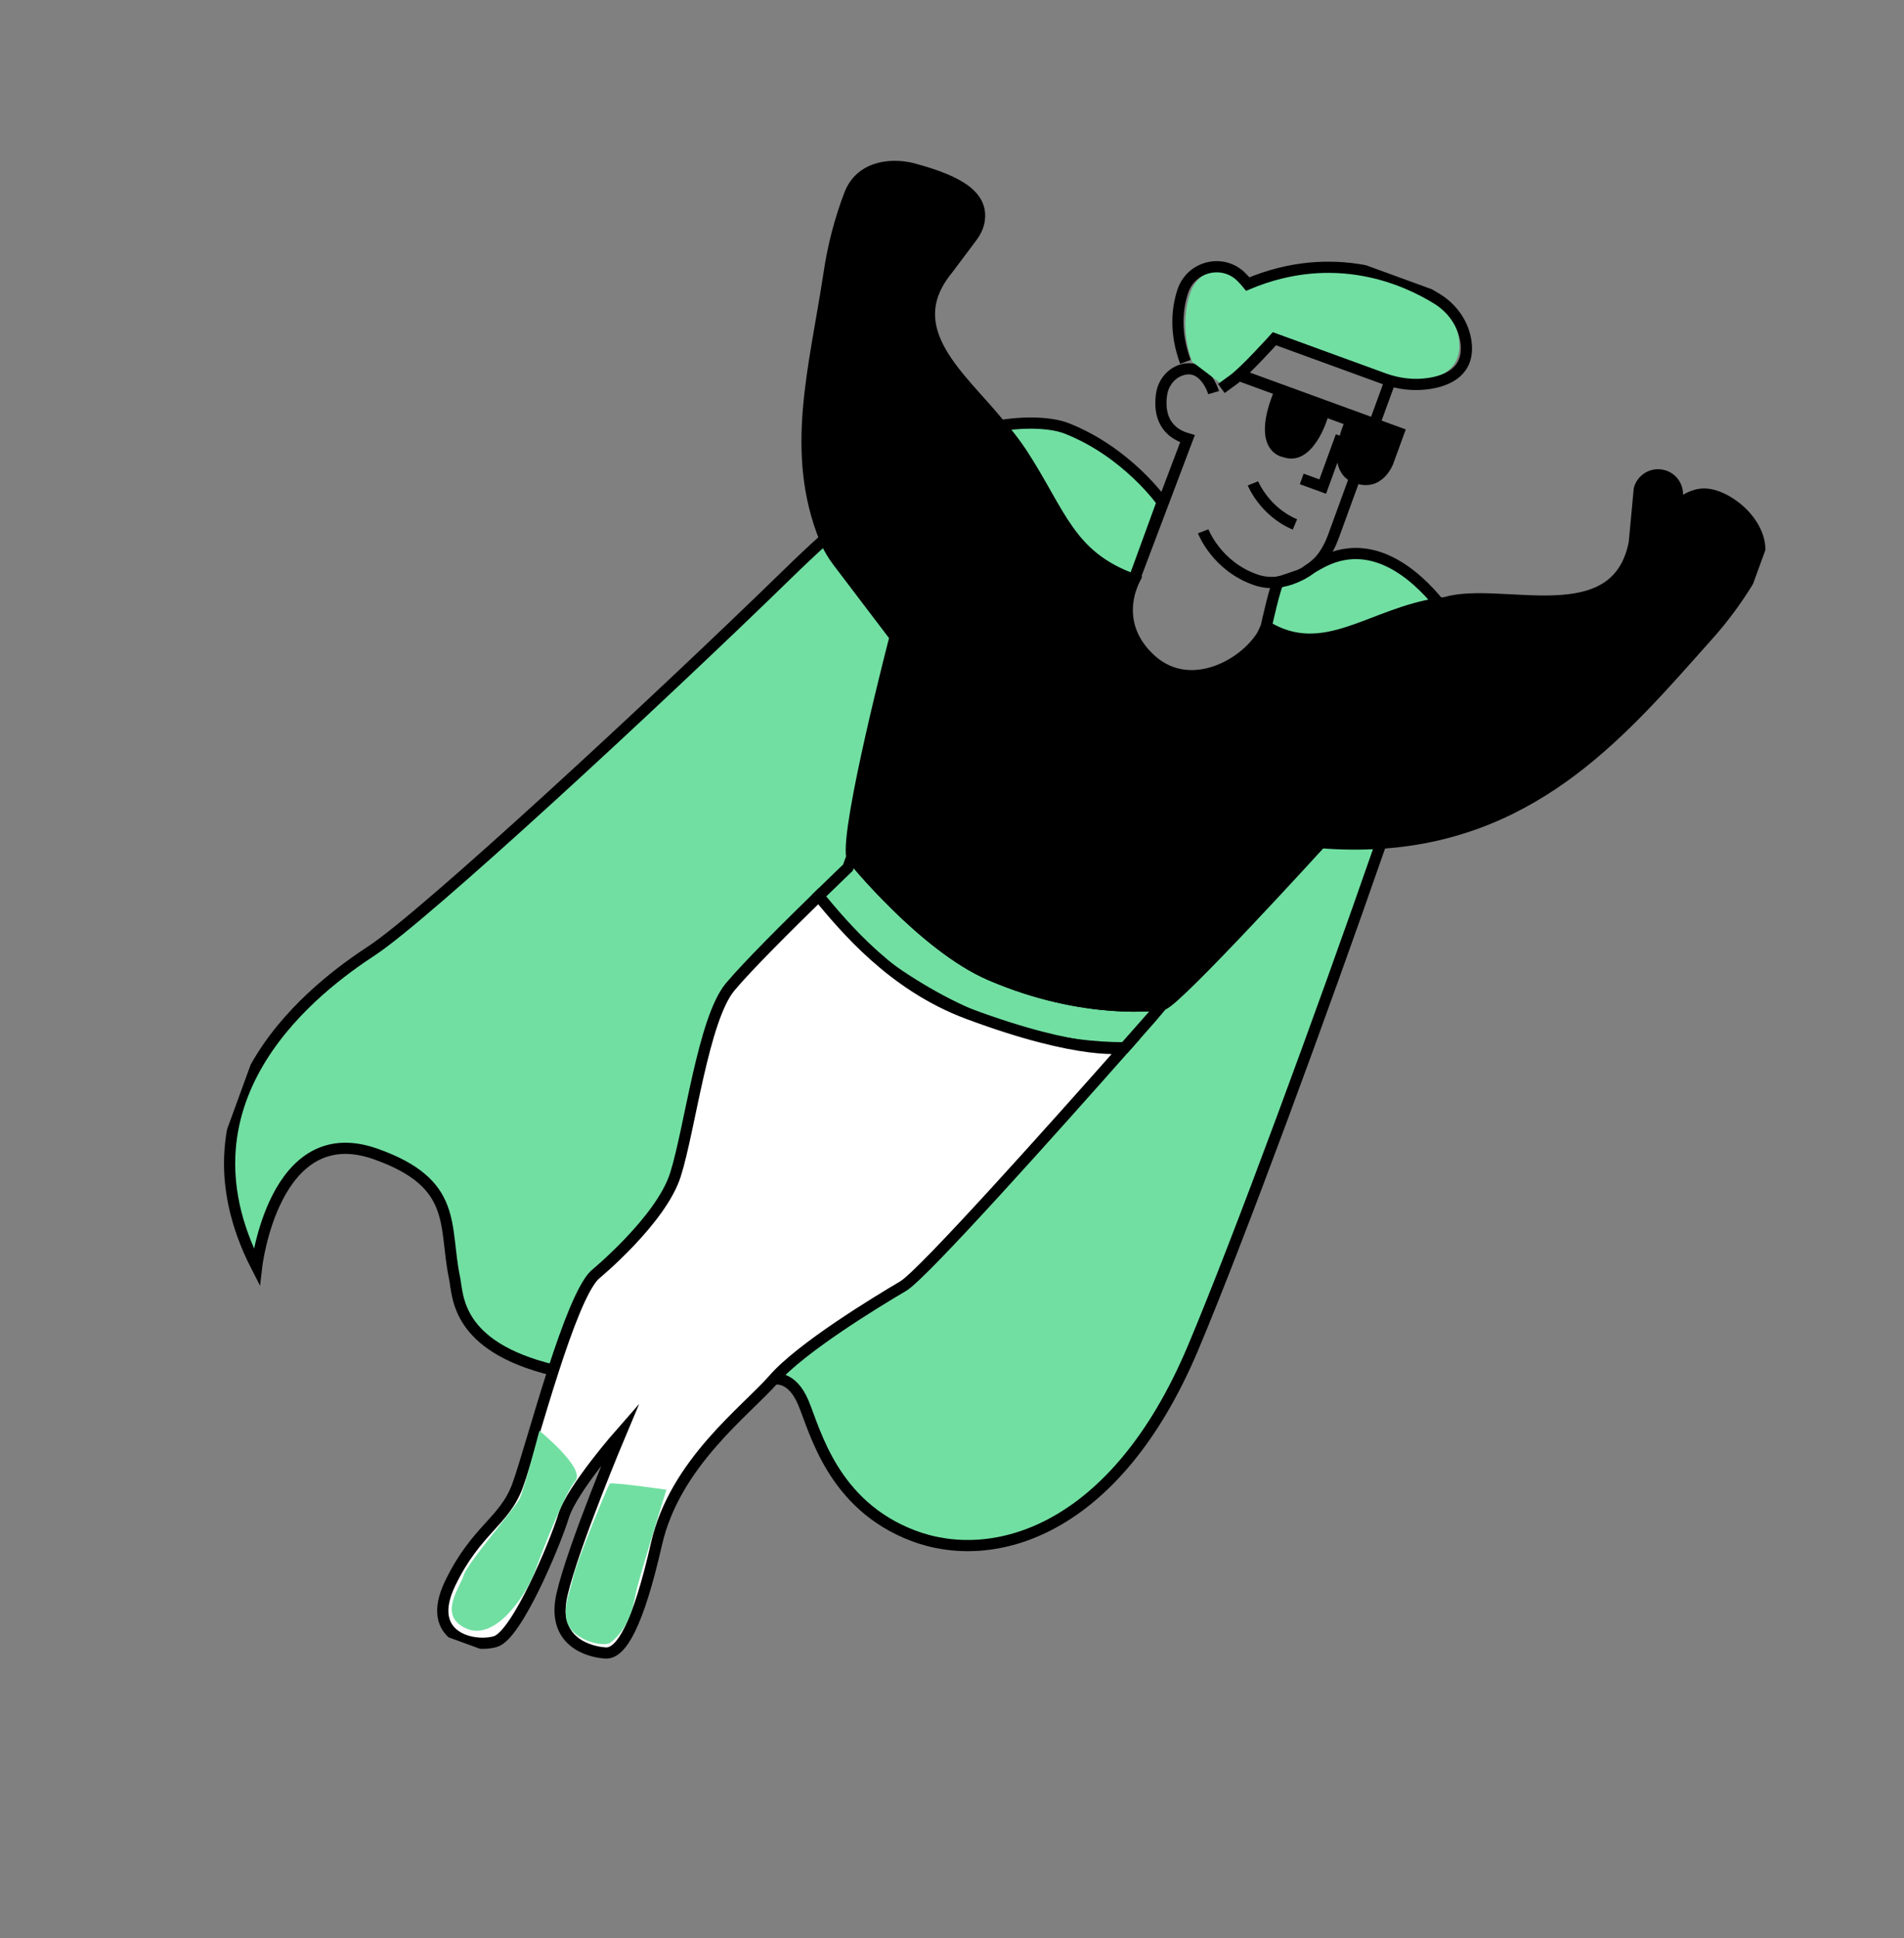 <svg xmlns="http://www.w3.org/2000/svg" fill="none" viewBox="0 0 170 173" height="173" width="170">
<rect x="0" y="0" width="170" height="173" fill="#808080" stroke="none"/>
<g clip-path="url(#clip0_9_2024)">
<path stroke-miterlimit="10" stroke="black" fill="#71DFA2" d="M114.179 51.944C114.429 51.91 116.169 51.285 116.169 51.285C116.169 51.285 116.678 50.982 116.682 50.983C117.034 50.716 117.457 50.49 117.813 50.297C122.486 47.687 126.473 51.416 128.476 53.858L129.342 57.286L128.797 59.377C128.472 59.815 126.909 61.093 126.909 61.093C126.909 61.093 125.602 61.808 123.755 61.905C121.909 62.002 118.831 61.712 118.019 61.525C117.207 61.339 115.379 60.178 115.379 60.178C115.379 60.178 114.738 59.225 114.228 58.821C113.718 58.416 112.797 56.529 112.797 56.529L113.056 55.932C113.056 55.932 113.922 51.98 114.173 51.947L114.179 51.944Z"></path>
<path stroke-miterlimit="10" stroke="black" fill="#71DFA2" d="M101.422 51.258L100.956 52.534C100.956 52.534 95.62 54.408 95.291 54.288C94.962 54.168 93.072 53.063 93.072 53.063C93.072 53.063 92.475 52.585 91.379 51.774C90.282 50.963 89.471 49.938 88.657 48.918C87.844 47.898 88.267 48.157 87.611 45.997C86.954 43.837 86.999 42.594 86.999 42.594L88.625 38.134C90.764 37.649 93.628 37.601 95.265 38.25C100.666 40.386 103.771 44.818 103.771 44.818L101.42 51.262L101.422 51.258Z"></path>
<path fill="#71DFA2" d="M123.303 75.266C117.989 90.564 110.572 110.716 106.496 120.377C99.567 136.778 88.671 139.804 81.519 137.076C74.37 134.354 72.803 127.793 71.738 125.234C70.67 122.67 69.073 123.118 69.073 123.118C59.781 123.788 53.569 123.323 49.406 122.305C40.621 120.179 40.912 115.606 40.584 114.066C39.601 109.393 40.969 105.63 33.521 103.002C24.438 99.794 22.912 113.075 22.912 113.075C15.071 97.788 28.451 87.966 33.203 84.854C37.958 81.737 58.651 62.607 70.303 51.249C71.436 50.142 72.532 49.111 73.596 48.151"></path>
<path stroke-miterlimit="10" stroke="black" d="M123.303 75.266C117.989 90.564 110.572 110.716 106.496 120.377C99.567 136.778 88.671 139.804 81.519 137.076C74.37 134.354 72.803 127.793 71.738 125.234C70.67 122.67 69.073 123.118 69.073 123.118C59.781 123.788 53.569 123.323 49.406 122.305C40.621 120.179 40.912 115.606 40.584 114.066C39.601 109.393 40.969 105.63 33.521 103.002C24.438 99.794 22.912 113.075 22.912 113.075C15.071 97.788 28.451 87.966 33.203 84.854C37.958 81.737 58.651 62.607 70.303 51.249C71.436 50.142 72.532 49.111 73.596 48.151"></path>
<path stroke-miterlimit="10" stroke="black" d="M108.359 35.047C108.359 35.047 107.583 32.391 105.523 33.014C104.547 33.308 103.857 34.191 103.71 35.204C103.519 36.524 103.678 38.471 106.025 39.161L101.266 51.742"></path>
<path stroke-miterlimit="10" stroke="black" d="M124.126 33.979L119.035 47.938C118.814 48.544 118.52 49.124 118.147 49.649C117.226 50.942 114.608 52.6 112.166 51.772C108.62 50.567 107.426 47.426 107.426 47.426"></path>
<path stroke-miterlimit="10" stroke="black" d="M119.74 38.937L118.1 43.434L116.227 42.751"></path>
<path stroke-miterlimit="10" stroke="black" d="M111.87 43.145C111.87 43.145 112.879 45.657 115.62 46.813"></path>
<path fill="black" d="M111.069 33.064L125.515 38.331L124.389 41.418C124.389 41.418 123.426 44.059 120.872 43.086C120.872 43.086 118.175 42.42 119.969 37.855L118.535 37.332C118.535 37.332 117.249 41.75 114.542 40.799C114.542 40.799 111.62 40.353 113.661 35.154L110.148 33.873L111.069 33.064Z"></path>
<path fill="#71DFA2" d="M106.434 32.289C105.537 29.74 105.784 27.644 106.272 26.162C106.997 23.976 109.699 23.28 111.257 24.884C111.584 25.221 111.789 25.483 111.789 25.483C119.178 22.24 125.152 24.918 127.856 26.617C129.166 27.439 130.088 28.8 130.269 30.375C130.542 32.806 128.788 33.67 127.146 33.956C125.836 34.186 124.495 34.031 123.257 33.579L114.006 30.206C114.006 30.206 111.54 33.007 110.519 33.779L109.458 34.573L106.434 32.289Z"></path>
<path stroke-miterlimit="10" stroke="black" d="M105.84 32.302C104.87 29.668 105.106 27.517 105.608 25.998C106.347 23.759 109.187 23.067 110.842 24.732C111.19 25.083 111.407 25.354 111.407 25.354C119.147 22.099 125.456 24.909 128.319 26.682C129.703 27.541 130.691 28.947 130.896 30.573C131.205 33.074 129.371 33.946 127.649 34.223C126.274 34.445 124.862 34.274 123.555 33.797L113.788 30.235C113.788 30.235 111.221 33.088 110.153 33.874L109.047 34.678"></path>
<path stroke-miterlimit="10" stroke="black" fill="#71DFA2" d="M103.811 89.671C103.736 89.764 102.406 91.282 100.417 93.529C95.212 93.535 88.791 92.24 82.173 88.26C74.662 83.746 73.09 79.983 73.09 79.983C74.6 78.509 75.704 77.455 75.704 77.455L76.046 76.518C76.046 76.518 82.442 84.455 88.429 87.028C96.871 90.664 103.561 89.705 103.811 89.671Z"></path>
<path stroke-miterlimit="10" stroke="black" fill="white" d="M73.09 79.983C70.503 82.505 66.717 86.261 65.196 88.09C62.78 90.982 61.605 100.775 60.309 104.855C59.017 108.938 53.094 113.809 53.094 113.809C51.986 114.904 50.641 118.493 49.406 122.305C48.061 126.462 46.845 130.874 46.222 132.583C45.031 135.849 42.526 136.502 40.189 141.348C37.859 146.191 42.337 147.112 44.247 146.528C46.162 145.946 49.562 137.787 50.31 135.354C51.053 132.919 55.412 127.961 55.412 127.961C55.412 127.961 51.198 137.957 50.188 142.288C49.173 146.617 52.687 147.472 54.076 147.552C55.46 147.63 56.971 145.048 58.615 137.815C60.263 130.584 66.63 125.927 69.073 123.118C71.517 120.304 78.248 116.211 80.64 114.804C82.419 113.756 94.42 100.308 100.417 93.529C100.417 93.529 96.643 94.296 86.394 90.465C79.649 87.943 75.373 82.72 73.09 79.983Z"></path>
<path stroke-miterlimit="10" stroke="black" d="M149.544 45.32C149.169 45.667 148.846 46.044 148.595 46.405C147.677 47.715 147.404 49.301 148.691 50.4C148.742 50.445 148.793 50.489 148.848 50.536"></path>
<path stroke-miterlimit="10" stroke="black" d="M79.714 21.837C79.464 22.99 80.702 23.499 81.549 22.85C82.631 22.027 82.836 20.259 82.592 19.026"></path>
<path stroke-miterlimit="10" stroke="black" fill="black" d="M156.627 50.963C155.416 53.092 153.975 55.085 152.33 56.9C145.187 64.891 137.424 74.326 123.303 75.266C121.611 75.377 119.825 75.366 117.937 75.219C117.937 75.219 105.11 89.302 103.817 89.668C103.565 89.707 96.875 90.665 88.434 87.03C82.447 84.457 76.051 76.519 76.051 76.519C75.523 73.751 79.922 56.849 79.922 56.849L74.819 50.133C74.339 49.505 73.939 48.812 73.644 48.075C70.54 40.365 72.725 32.939 74.021 24.445C74.372 22.023 74.992 19.642 75.863 17.352C76.642 15.315 78.645 14.661 80.679 14.903C80.981 14.941 81.315 15.005 81.657 15.104C85.599 16.172 87.861 17.507 87.405 19.808C87.312 20.289 87.084 20.731 86.789 21.128L84.613 24.03C80.212 29.383 85.771 33.627 89.122 37.737L89.444 38.089C90.127 38.926 90.596 39.514 91.223 40.45C94.733 45.826 95.44 49.664 101.285 51.748C101.008 52.293 99.39 55.809 102.735 58.871C106.465 62.282 111.881 58.969 113.094 55.941C118.256 59.046 122.418 54.772 128.48 53.86C128.672 53.831 128.866 53.808 129.061 53.785C134.047 52.32 144.32 56.638 145.918 48.452L146.366 43.661C146.471 43.273 146.713 42.934 147.042 42.7C147.369 42.471 147.768 42.356 148.166 42.387C148.568 42.419 148.943 42.582 149.235 42.86C149.523 43.137 149.709 43.506 149.76 43.905C149.785 44.107 149.773 44.31 149.731 44.509L149.549 45.322C150.21 44.714 151.014 44.227 151.83 44.119C153.086 43.952 154.593 44.861 155.456 45.686C156.937 47.105 157.707 49.067 156.632 50.965L156.627 50.963Z"></path>
<path fill="#71DFA2" d="M48.158 127.715C48.158 127.715 46.807 132.88 46.419 133.732C46.031 134.584 41.723 139.513 41.398 140.618C41.072 141.722 39.039 144.218 41.642 145.37C44.245 146.522 47.001 142.354 47.789 140.195C48.576 138.036 50.434 133.296 51.372 132.186C52.31 131.077 48.155 127.709 48.155 127.709L48.158 127.715Z"></path>
<path fill="#71DFA2" d="M59.5 132.975C59.5 132.975 54.604 132.278 54.444 132.433C54.284 132.588 51.444 139.483 51.165 140.828C50.887 142.173 50.011 143.993 50.872 145.28C51.733 146.567 53.989 147.036 54.527 146.613C56.096 145.374 56.536 143.474 56.764 142.251C56.993 141.028 59.502 132.971 59.502 132.971L59.5 132.975Z"></path>
</g>
<defs>
<clipPath id="clip0_9_2024">
<rect transform="translate(57.036) rotate(20.035)" fill="white" height="143.127" width="111.321"></rect>
</clipPath>
</defs>
</svg>

